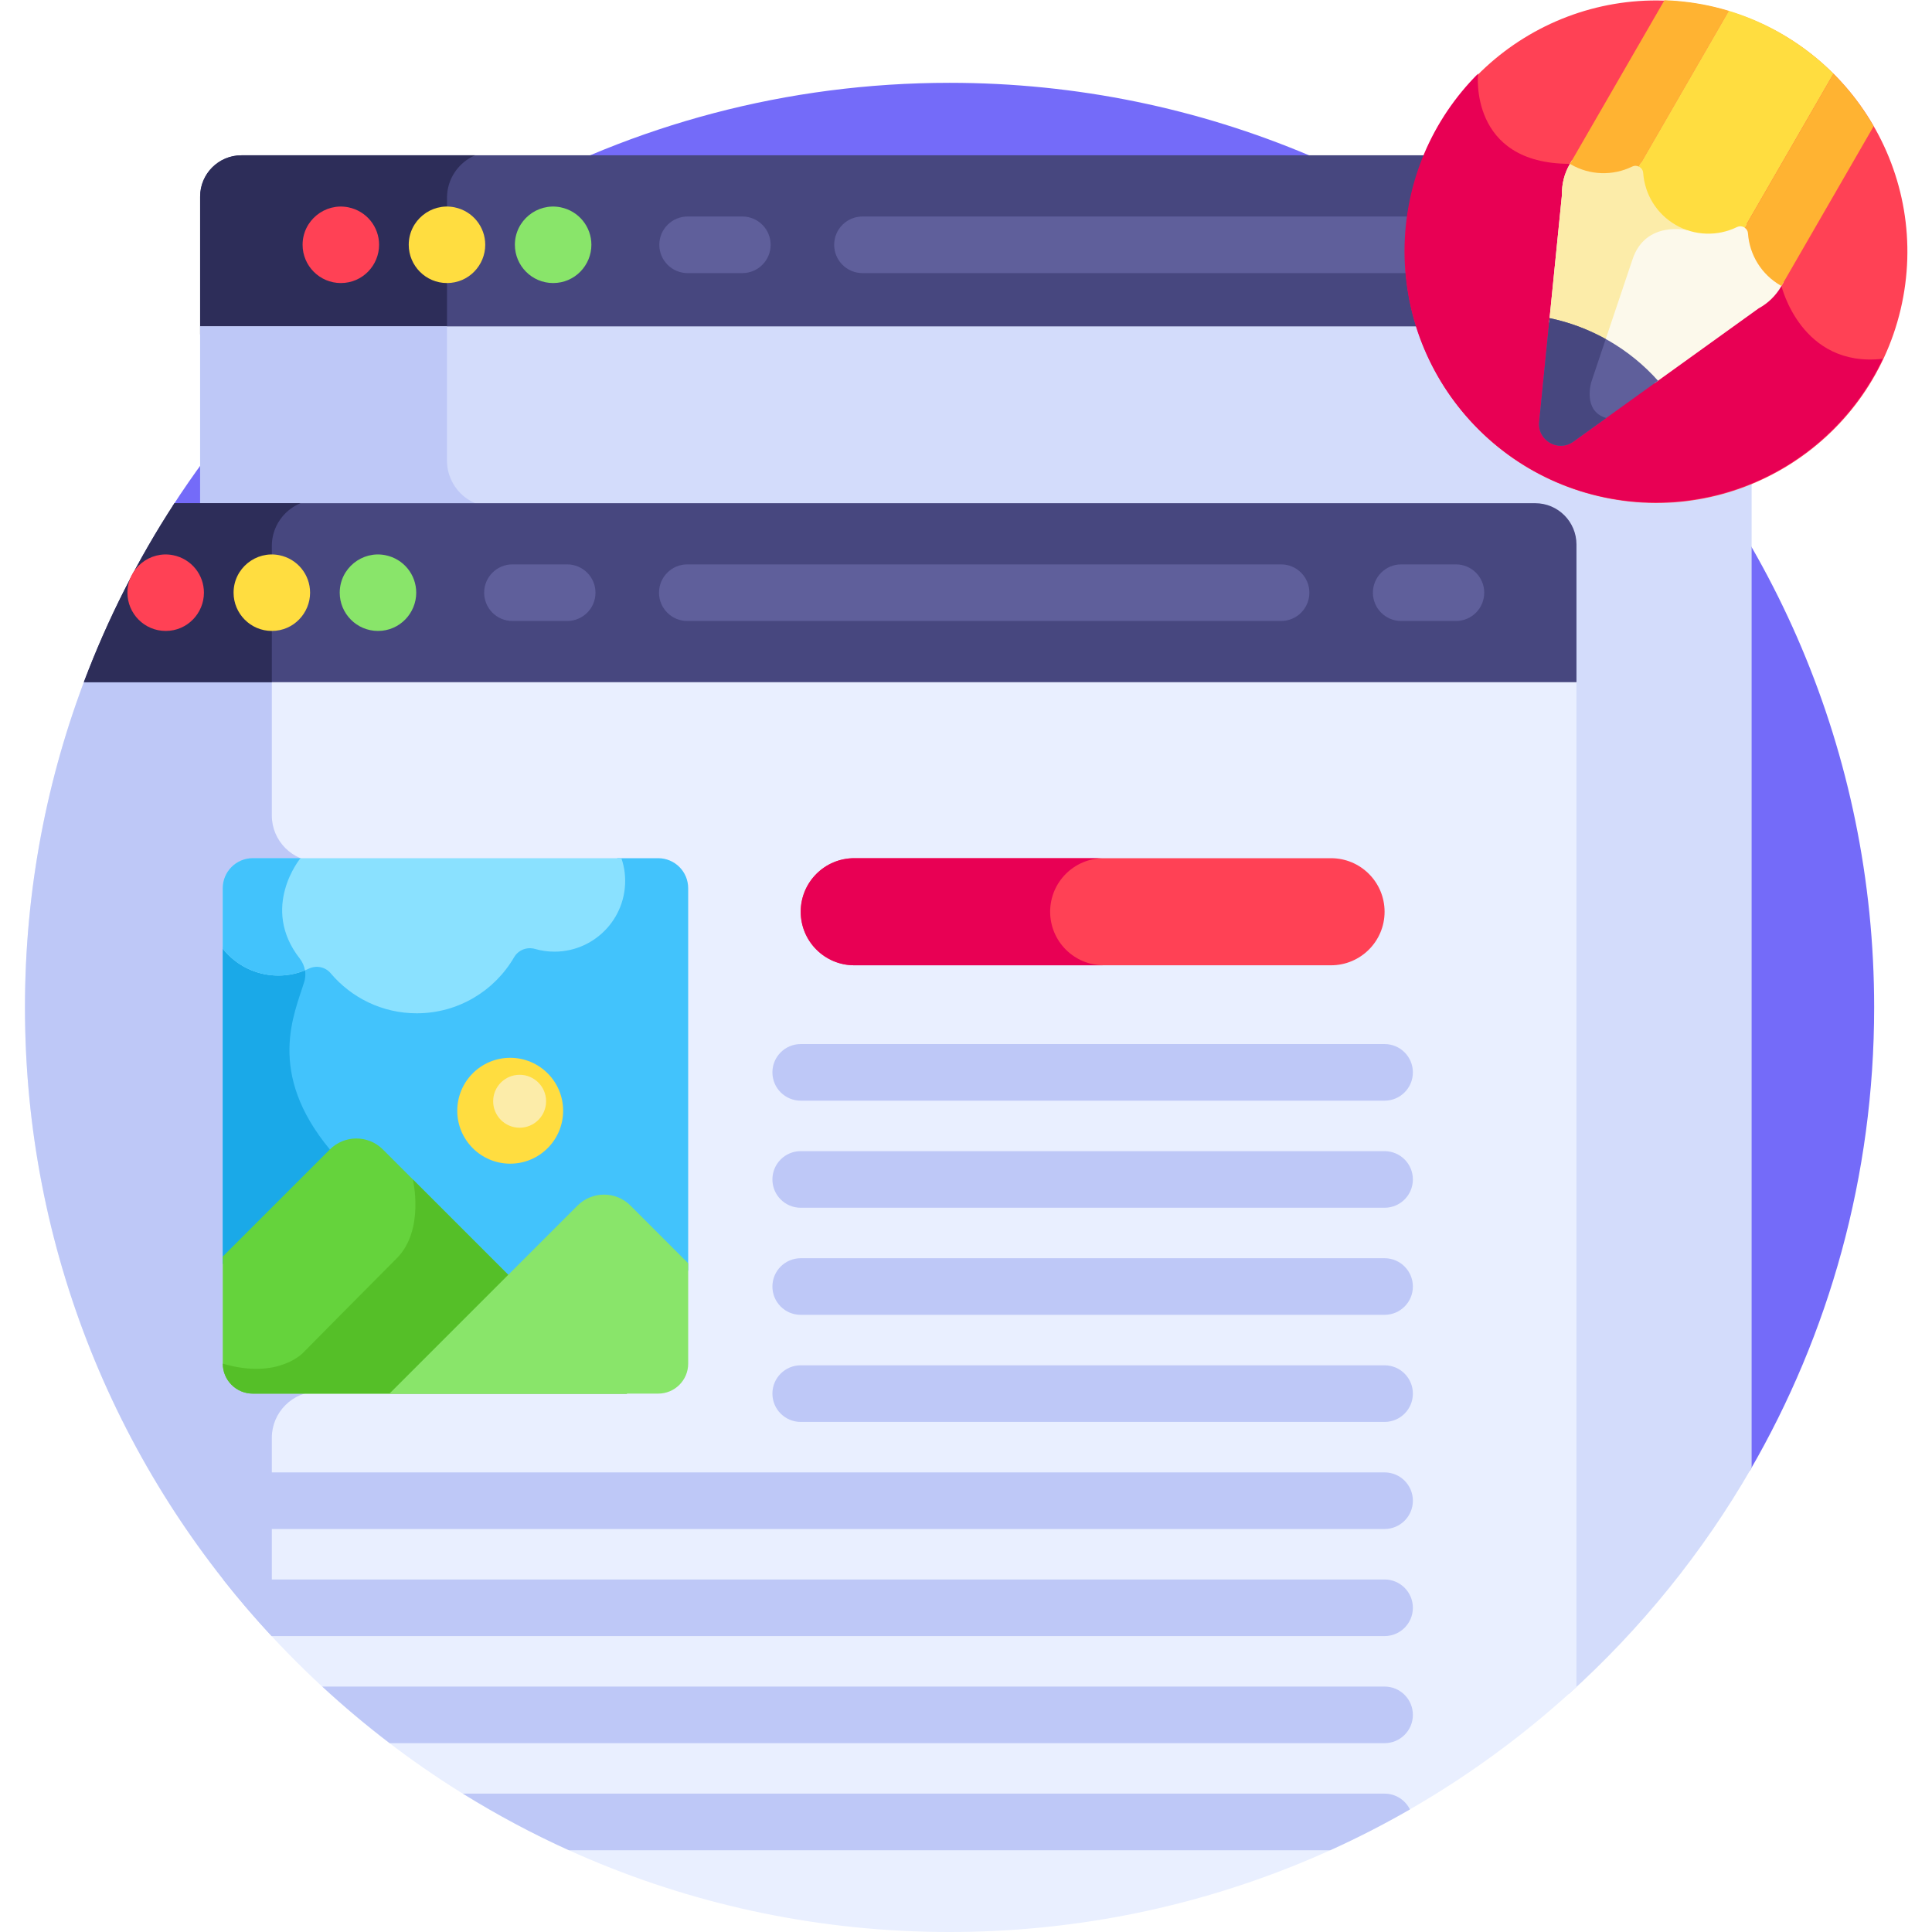 <svg id="Layer_1" enable-background="new 0 0 511.942 511.942" height="512" viewBox="0 0 511.942 511.942" width="512" xmlns="http://www.w3.org/2000/svg"><g><path d="m46.236 134.338 417.475 255.305c20.919-36.082 32.903-77.99 32.903-122.7 0-135.309-109.69-244.999-244.999-244.999-86.384 0-162.32 44.712-205.944 112.252z" fill="#746bf9"/><path d="m453.207 41.153h-389.24c-6.041 0-10.938 4.897-10.938 10.938v36.49h411.115v-36.49c.001-6.041-4.896-10.938-10.937-10.938z" fill="#47477f"/><g><path d="m118.443 52.418c0-5.035 3.078-9.384 7.445-11.265h-61.921c-6.041 0-10.938 4.897-10.938 10.938v36.49h65.414z" fill="#2d2d59"/></g><g><path d="m90.316 75.001c-5.634 0-10.136-4.594-10.136-10.136 0-6.424 5.913-11.182 12.112-9.934 4.857.986 8.159 5.193 8.159 9.934.001 5.406-4.355 10.136-10.135 10.136z" fill="#ff4155"/></g><g><path d="m118.443 75.001c-5.634 0-10.136-4.594-10.136-10.136 0-6.424 5.913-11.182 12.113-9.934 4.857.986 8.159 5.193 8.159 9.934 0 5.406-4.356 10.136-10.136 10.136z" fill="#ffdd40"/></g><g><path d="m146.57 75.001c-5.634 0-10.136-4.594-10.136-10.136 0-6.424 5.913-11.182 12.113-9.934 4.857.986 8.159 5.193 8.159 9.934 0 5.406-4.357 10.136-10.136 10.136z" fill="#89e56a"/></g><g><path d="m196.706 72.367h-14.5c-4.142 0-7.5-3.358-7.5-7.5s3.358-7.5 7.5-7.5h14.5c4.142 0 7.5 3.358 7.5 7.5s-3.358 7.5-7.5 7.5z" fill="#5f5f9b"/></g><g><path d="m385.872 72.367h-157.333c-4.142 0-7.5-3.358-7.5-7.5s3.358-7.5 7.5-7.5h157.333c4.142 0 7.5 3.358 7.5 7.5s-3.358 7.5-7.5 7.5z" fill="#5f5f9b"/></g><path d="m464.145 388.909v-302.43h-411.115v48.859h351.764c6.041 0 10.938 4.897 10.938 10.938v302.566c19.11-17.253 35.493-37.469 48.413-59.933z" fill="#d3dcfb"/><g><path d="m132.812 134.332h-2.11c-6.742 0-12.259-5.516-12.259-12.259v-35.594h-65.413v48.859h79.782z" fill="#bec8f7"/></g><path d="m6.616 266.939v.01c.003 135.307 109.692 244.994 244.999 244.994 64.106 0 122.452-24.633 166.116-64.935v-268.343h-394.713c-10.584 27.389-16.402 57.151-16.402 88.274z" fill="#e9efff"/><g><path d="m92.921 228.33h-8.655c-6.73 0-12.236-5.506-12.236-12.236v-37.429h-49.012c-10.584 27.389-16.401 57.15-16.402 88.274v.009c.001 64.357 24.83 122.906 65.414 166.625v-52.599c0-6.73 5.506-12.236 12.236-12.236h8.655z" fill="#bec8f7"/></g><path d="m406.793 133.338h-360.557c-9.636 14.782-17.717 30.668-24.016 47.428h395.512v-36.49c-.001-6.041-4.898-10.938-10.939-10.938z" fill="#47477f"/><g><path d="m72.029 144.65c0-5.09 3.152-9.475 7.599-11.312h-33.393c-9.636 14.782-17.717 30.668-24.016 47.428h49.81z" fill="#2d2d59"/></g><g><path d="m43.902 167.187c-5.634 0-10.136-4.594-10.136-10.136 0-6.424 5.913-11.182 12.113-9.934 4.857.986 8.159 5.193 8.159 9.934 0 5.405-4.356 10.136-10.136 10.136z" fill="#ff4155"/></g><g><path d="m72.029 167.187c-5.634 0-10.136-4.594-10.136-10.136 0-6.424 5.913-11.182 12.113-9.934 4.857.986 8.159 5.193 8.159 9.934 0 5.405-4.356 10.136-10.136 10.136z" fill="#ffdd40"/></g><g><path d="m100.156 167.187c-5.634 0-10.136-4.594-10.136-10.136 0-6.424 5.913-11.182 12.113-9.934 4.857.986 8.159 5.193 8.159 9.934 0 5.405-4.356 10.136-10.136 10.136z" fill="#89e56a"/></g><g><path d="m150.292 164.552h-14.5c-4.142 0-7.5-3.358-7.5-7.5s3.358-7.5 7.5-7.5h14.5c4.142 0 7.5 3.358 7.5 7.5s-3.358 7.5-7.5 7.5z" fill="#5f5f9b"/></g><g><path d="m385.792 164.552h-14.5c-4.142 0-7.5-3.358-7.5-7.5s3.358-7.5 7.5-7.5h14.5c4.142 0 7.5 3.358 7.5 7.5s-3.358 7.5-7.5 7.5z" fill="#5f5f9b"/></g><g><path d="m339.459 164.552h-157.333c-4.142 0-7.5-3.358-7.5-7.5s3.358-7.5 7.5-7.5h157.333c4.142 0 7.5 3.358 7.5 7.5s-3.358 7.5-7.5 7.5z" fill="#5f5f9b"/></g><path d="m212.174 241.593c0 7.836 6.352 14.188 14.187 14.188h126.338c7.835 0 14.187-6.352 14.187-14.187 0-7.835-6.352-14.187-14.187-14.187h-126.338c-7.835-.001-14.187 6.351-14.187 14.186z" fill="#ff4155"/><path d="m278.269 241.593c0-7.835 6.352-14.187 14.187-14.187h-66.095c-7.835 0-14.187 6.352-14.187 14.187 0 7.836 6.352 14.188 14.187 14.188h66.095c-7.835 0-14.187-6.352-14.187-14.188z" fill="#e80054"/><g><path d="m366.886 348.405h-154.713c-4.142 0-7.5-3.358-7.5-7.5s3.358-7.5 7.5-7.5h154.713c4.142 0 7.5 3.358 7.5 7.5s-3.358 7.5-7.5 7.5z" fill="#bec8f7"/></g><g><path d="m366.886 320.031h-154.713c-4.142 0-7.5-3.358-7.5-7.5s3.358-7.5 7.5-7.5h154.713c4.142 0 7.5 3.358 7.5 7.5s-3.358 7.5-7.5 7.5z" fill="#bec8f7"/></g><g><path d="m366.886 291.656h-154.713c-4.142 0-7.5-3.358-7.5-7.5s3.358-7.5 7.5-7.5h154.713c4.142 0 7.5 3.358 7.5 7.5s-3.358 7.5-7.5 7.5z" fill="#bec8f7"/></g><g><path d="m366.886 405.155h-309.425c-4.142 0-7.5-3.358-7.5-7.5s3.358-7.5 7.5-7.5h309.426c4.142 0 7.5 3.358 7.5 7.5-.001 4.142-3.359 7.5-7.501 7.5z" fill="#bec8f7"/></g><g><path d="m366.886 376.78h-154.712c-4.142 0-7.5-3.358-7.5-7.5s3.358-7.5 7.5-7.5h154.712c4.142 0 7.5 3.358 7.5 7.5s-3.358 7.5-7.5 7.5z" fill="#bec8f7"/></g><g fill="#bec8f7"><path d="m366.886 446.904h-281.498c5.709 5.275 11.668 10.281 17.859 15h263.639c4.142 0 7.5-3.358 7.5-7.5s-3.358-7.5-7.5-7.5z"/><path d="m366.886 418.53h-307.752c4.082 5.176 8.376 10.174 12.854 15h294.898c4.142 0 7.5-3.358 7.5-7.5s-3.358-7.5-7.5-7.5z"/><path d="m373.604 479.459c-1.226-2.474-3.769-4.18-6.718-4.18h-244.224c8.993 5.578 18.364 10.604 28.083 15h201.74c7.234-3.272 14.28-6.886 21.119-10.82z"/></g><path d="m174.408 227.406h-10.86v1.5c.238.857.404 1.706.496 2.533.556 4.988-.962 9.774-4.276 13.479-3.269 3.654-7.954 5.75-12.853 5.75-1.607 0-3.197-.221-4.725-.657-2.818-.802-5.806.388-7.268 2.896-5.063 8.694-14.448 14.095-24.494 14.095-8.359 0-16.251-3.67-21.651-10.069-1.227-1.454-3.011-2.234-4.837-2.234-.934 0-1.879.204-2.767.628-2.329 1.112-4.822 1.676-7.412 1.676-5.131 0-9.925-2.232-13.232-6.143h-1.5v84.107l28.38-28.38c3.878-3.878 10.167-3.878 14.046 0l33.22 33.22 18.346-18.346c3.879-3.878 10.167-3.878 14.046 0l15.288 15.288c0-31.581 0-78.207 0-101.395-.001-4.39-3.559-7.948-7.947-7.948z" fill="#42c3fc"/><path d="m80.626 260.148c.462-1.505.349-3.083-.238-4.5-2.103.881-4.323 1.353-6.627 1.353-5.131 0-9.925-2.232-13.232-6.143h-1.5v84.108l28.38-28.38v-2c-16.931-20.43-9.366-36.02-6.783-44.438z" fill="#1aa9e8"/><path d="m66.976 369.28h99.174l-64.694-64.694c-3.879-3.878-10.167-3.878-14.046 0l-28.38 28.38v28.368c-.001 4.388 3.557 7.946 7.946 7.946z" fill="#65d33c"/><path d="m66.976 369.28h99.174l-56.75-56.749s3.189 13.43-4.255 20.875c-7.444 7.444-24.667 24.888-24.667 24.888s-6.564 7.414-21.449 3.04c0 4.388 3.558 7.946 7.947 7.946z" fill="#55bf28"/><path d="m153.021 319.46-49.82 49.82h71.207c4.389 0 7.947-3.558 7.947-7.946 0-6.137 0-15.522 0-26.586l-15.288-15.288c-3.879-3.879-10.167-3.879-14.046 0z" fill="#89e56a"/><circle cx="135.192" cy="294.324" fill="#ffdd40" r="14.027"/><path d="m144.705 291.81c0 3.874-3.14 7.014-7.014 7.014s-7.014-3.14-7.014-7.014 3.14-7.013 7.014-7.013 7.014 3.14 7.014 7.013z" fill="#fceca9"/><path d="m59.029 235.353v16.043c3.451 4.329 8.766 7.106 14.732 7.106 2.887 0 5.616-.657 8.058-1.822 2.009-.959 4.375-.48 5.811 1.221 5.471 6.482 13.651 10.602 22.798 10.602 11.009 0 20.621-5.966 25.79-14.84 1.131-1.941 3.399-2.825 5.56-2.209 1.632.465 3.355.715 5.137.715 11.06 0 19.882-9.581 18.62-20.895-.149-1.337-.459-2.627-.882-3.867h-97.677c-4.389-.001-7.947 3.557-7.947 7.946z" fill="#8ae1ff"/><path d="m66.976 227.406c-4.389 0-7.947 3.558-7.947 7.946v16.043c3.451 4.329 8.766 7.106 14.732 7.106 2.497 0 4.875-.493 7.052-1.38-.189-1.122-.654-2.198-1.379-3.125-10.615-13.56.186-26.591.186-26.591h-12.644z" fill="#42c3fc"/><ellipse cx="438.749" cy="66.578" fill="#ff4155" rx="66.578" ry="66.578" transform="matrix(.23 -.973 .973 .23 273.149 478.293)"/><path d="m498.931 95.065c-21.668 2.5-26.882-19.298-26.882-19.298l-56.036-32.352c-26.89 0-24.363-23.879-24.361-23.894-12.036 12.046-19.48 28.682-19.48 47.057 0 36.77 29.808 66.578 66.577 66.578 26.575-.001 49.505-15.575 60.182-38.091z" fill="#e80054"/><path d="m410.493 85.464c5.225 1.1 10.366 3.018 15.235 5.829s9.101 6.305 12.665 10.28l27.604-19.856c2.491-1.35 4.559-3.362 5.975-5.816l.656-1.136c-.085-.047-.172-.083-.256-.131-4.838-2.793-7.68-7.707-8.04-12.889-.073-1.053-.663-1.908-1.468-2.421-.887-.566-2.035-.715-3.08-.205-10.307 5.035-22.427-1.949-23.221-13.407-.081-1.159-.784-2.08-1.717-2.565-.847-.441-1.883-.524-2.831-.061-4.667 2.28-10.344 2.275-15.182-.518-.084-.048-.159-.106-.242-.156l-.656 1.136c-1.416 2.453-2.126 5.251-2.049 8.083z" fill="#fcf9eb"/><path d="m432.614 68.644c3.476-10.299 14.518-7.639 14.518-7.639l.208-1.151c-5.771-2.036-10.302-7.287-10.777-14.143-.08-1.159-.784-2.08-1.717-2.565-.847-.441-1.882-.524-2.831-.061-4.667 2.28-10.344 2.275-15.182-.518-.084-.048-.159-.106-.242-.156l-.656 1.136c-1.416 2.453-2.126 5.251-2.049 8.083l-3.394 33.833c5.006 1.053 9.933 2.868 14.62 5.49 2.428-7.23 5.576-16.604 7.502-22.309z" fill="#fceca9"/><path d="m426.306 90.291c-5.019-2.898-10.316-4.869-15.696-5.993l-2.75 27.413c-.577 4.991 5.085 8.26 9.119 5.265l22.365-16.088c-3.664-4.097-8.019-7.699-13.038-10.597z" fill="#5f5f9b"/><path d="m441.045.058-25.032 43.357c.083.049.159.105.243.154 4.995 2.884 11.076 3.091 16.267.556.556-.271 1.182-.253 1.746.023l23.833-41.281c-5.425-1.646-11.144-2.608-17.057-2.809z" fill="#ffb332"/><path d="m458.102 2.867-23.833 41.281c.044.021.09.032.133.057.595.344.962.922 1.009 1.586.4 5.764 3.62 10.926 8.615 13.81s11.076 3.091 16.267.556c.599-.292 1.283-.264 1.879.08.043.025.075.059.116.086l23.558-40.804c-7.641-7.645-17.134-13.433-27.744-16.652z" fill="#ffdd40"/><path d="m485.845 19.52-23.558 40.804c.522.349.85.883.893 1.5.4 5.763 3.62 10.925 8.615 13.81.084.048.171.086.255.133l24.436-42.325c-2.935-5.102-6.51-9.787-10.641-13.922z" fill="#ffb332"/><path d="m421.671 101.211s1.679-5.008 3.815-11.37c-4.776-2.647-9.788-4.479-14.877-5.542l-2.75 27.413c-.577 4.991 5.085 8.26 9.119 5.265l8.639-6.214c-6.347-1.845-3.946-9.552-3.946-9.552z" fill="#47477f"/></g></svg>